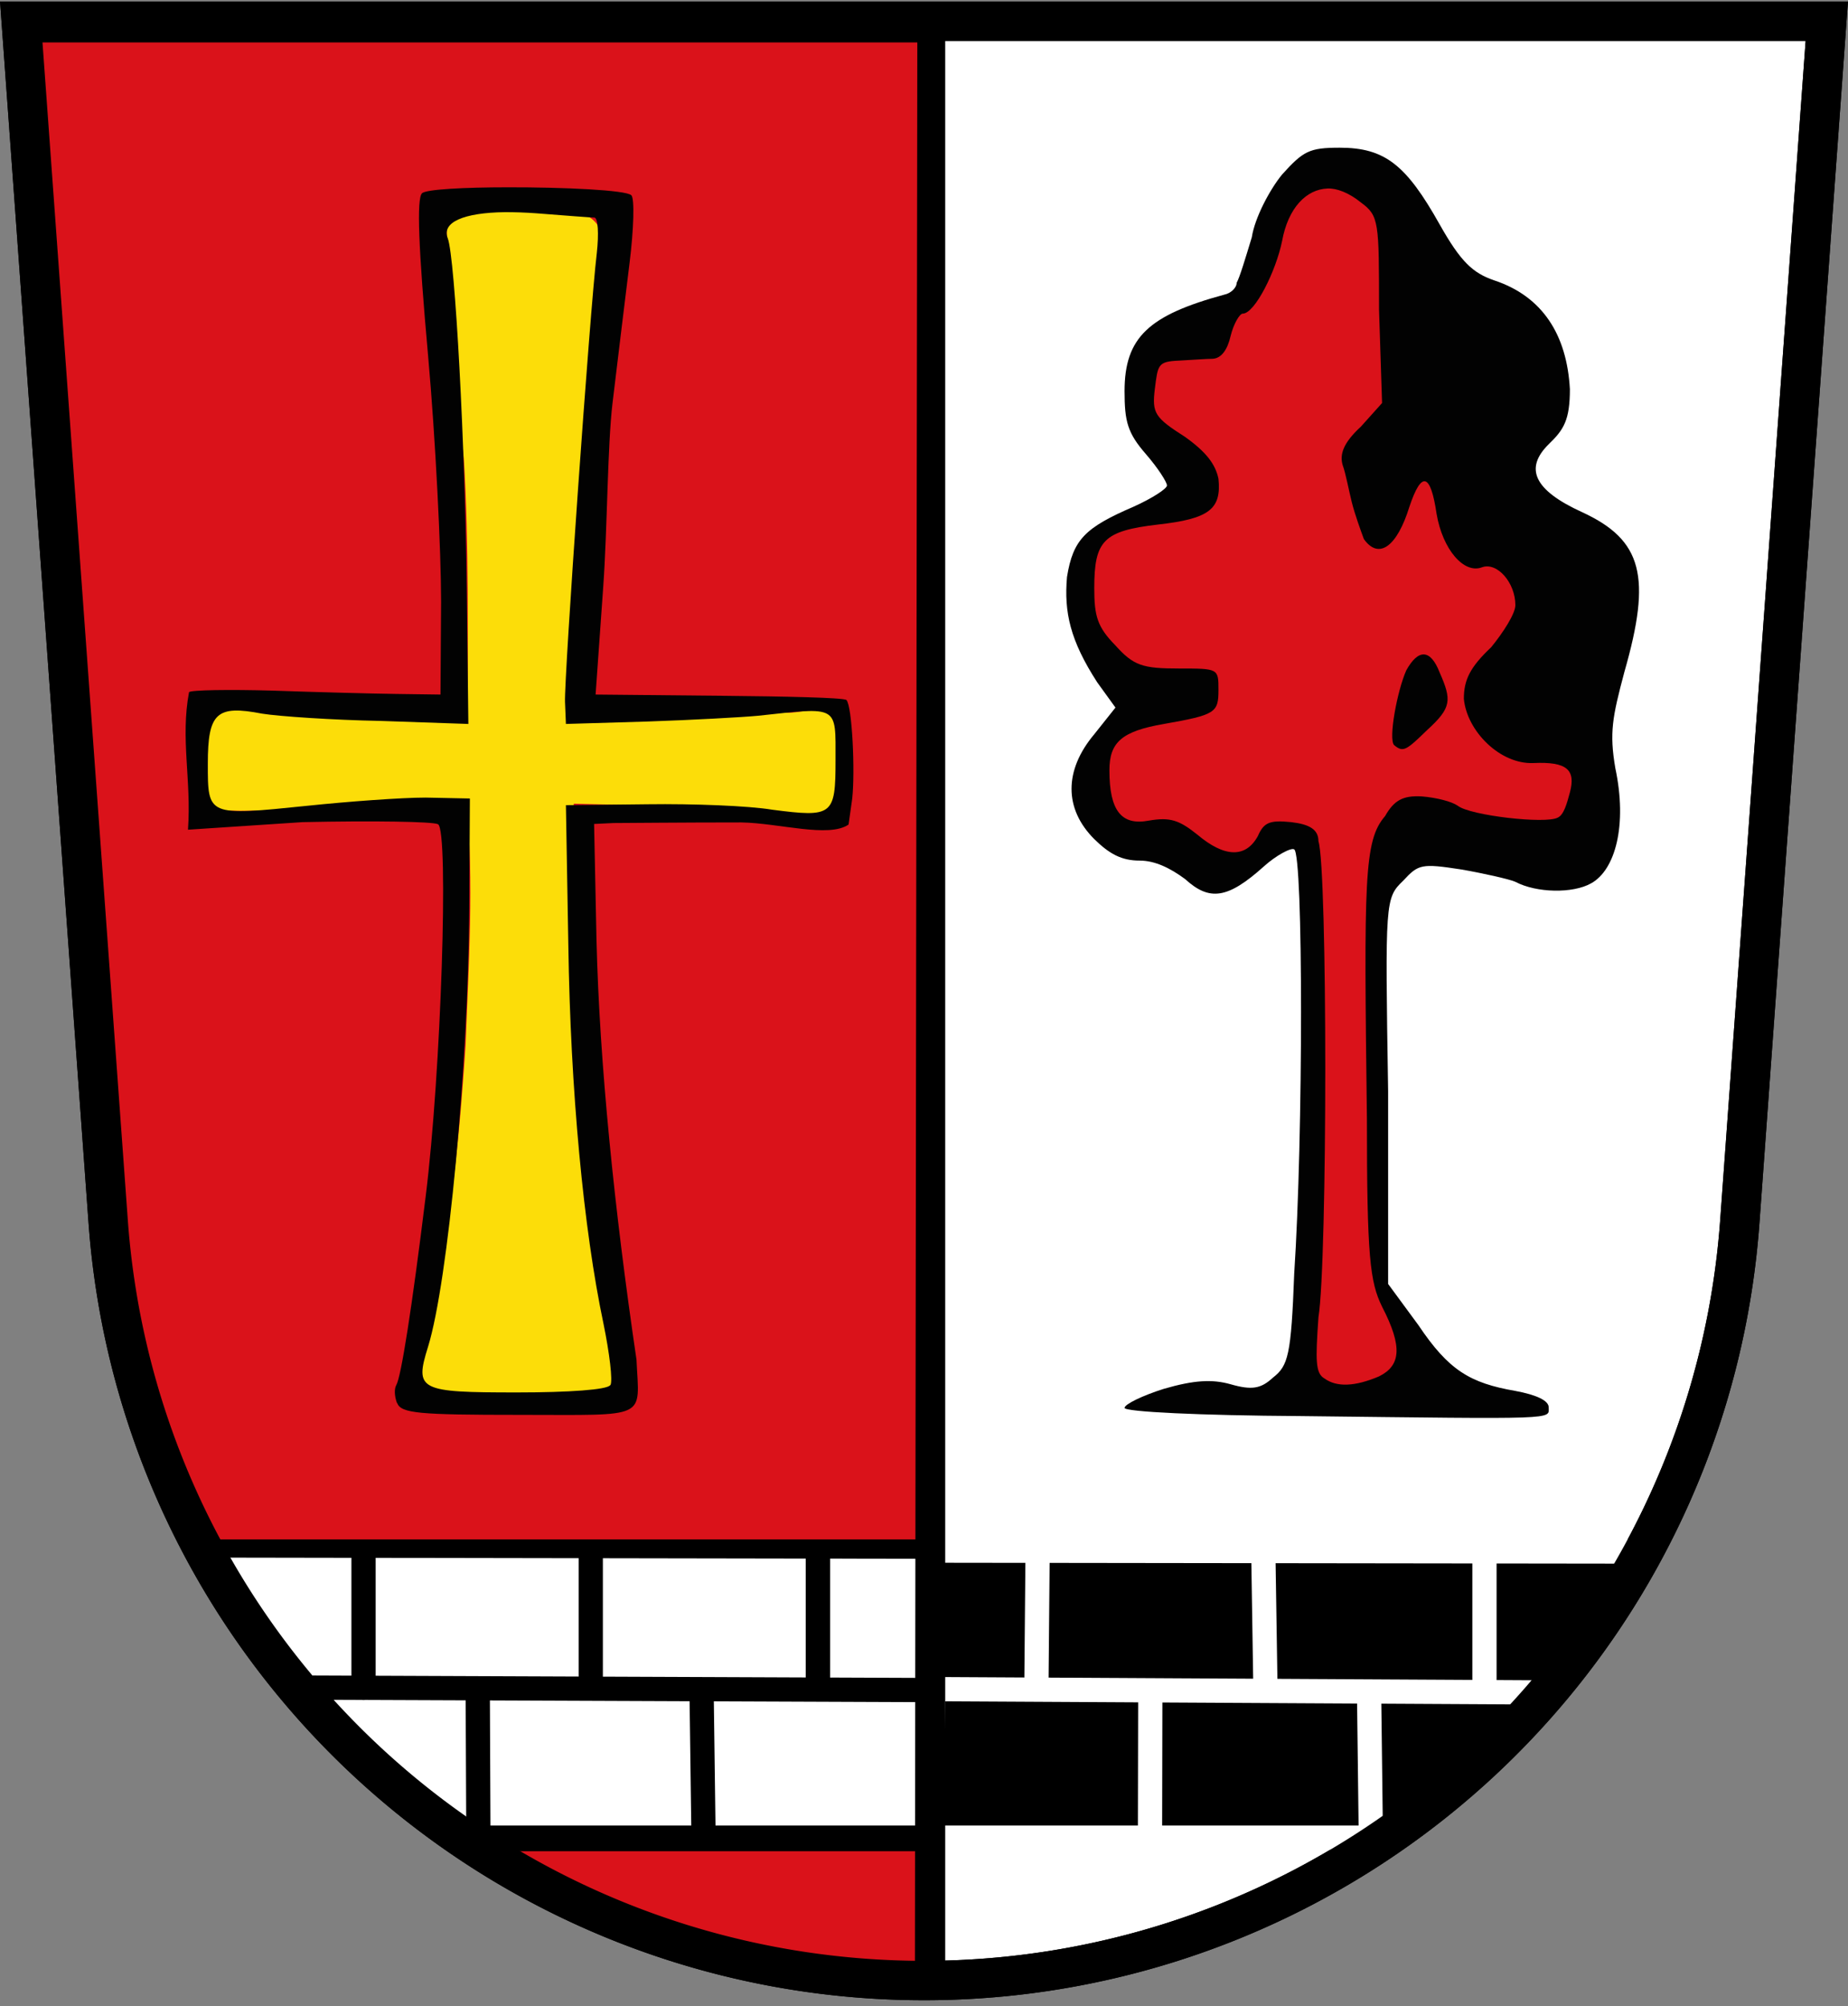 <?xml version="1.0" encoding="UTF-8" standalone="no"?>
<svg xmlns:rdf="http://www.w3.org/1999/02/22-rdf-syntax-ns#" xmlns="http://www.w3.org/2000/svg" height="662" width="610" version="1.1" xmlns:cc="http://creativecommons.org/ns#" xmlns:dc="http://purl.org/dc/elements/1.1/">
<rect width="100%" height="100%" fill="#808080" stroke="none"/>
<path d="m603 7h-596l28.7 396a270 270 0 0 0 538.6 0z" stroke="#000" stroke-width="13" fill="#fff"/>
<g stroke-linejoin="round" stroke-linecap="round">
<path style="color-rendering:auto;color:#000000;isolation:auto;mix-blend-mode:normal;shape-rendering:auto;solid-color:#000000;image-rendering:auto" d="m461.4 606.4h-154l0.6-49.4h202m-130.3 0.1-0.1 49.5m72.3-49.3 0.6 49.1" stroke="#fff" stroke-width="8"/>
<path style="color-rendering:auto;color:#000000;isolation:auto;mix-blend-mode:normal;shape-rendering:auto;solid-color:#000000;image-rendering:auto" d="m540 512-233.3-0.3 1.1 45.7 202.2 1.1" stroke="#fff" stroke-width="8"/>
<path style="color-rendering:auto;color:#000000;isolation:auto;mix-blend-mode:normal;shape-rendering:auto;solid-color:#000000;image-rendering:auto" d="m10 12h300v640c-142.1-5.7-234.81-75.6-270-220z" stroke="#000" stroke-width="4" fill="#da121a"/>
</g>
<path d="m-2203 479.5-10-1.7 11-0.5 12-0.2 1-10.2c1-9.8 1-9.6 0 1.4 0 13.2 0 13.7-14 11.2zm-20-1.7c2-0.5 5-0.5 7 0 1 0.8 0 1.2-5 1.2-4 0-5-0.4-2-1.2zm-14-2.4c2-0.7 4-0.5 5 0.2 1 0.8-1 1.5-3 1.2-3 0-4-0.7-2-1.4zm-12-2.5c2-0.7 4-0.4 5 0.3 0 0.7-1 1.5-4 1.2-2 0-3-0.7-1-1.5zm-43-15.3c-3-1.5-3-2.5-1-2.5 1 0 3 1.3 4 2.5 2 2.9 1 2.9-3 0zm99-8.1c-1-4.6 0-6.1 1-4.6s2 4.4 1 6.8c0 3.4-1 3-2-2.2zm-115 0.8c-2-3.2 0-7.3 4-7.3 2 0 2 0.7 0 2.2-2 1.2-3 3.4-2 4.8 1 1.5 1 2.7 0 2.7 0 0-1-1-2-2.4zm19-6.6c5-0.5 13-0.5 18 0s1 1-9 1-14-0.5-9-1zm80 0c2-0.5 6-0.5 8 0 3 0.7 1 1.2-4 1.2-4 0-6-0.5-4-1.2zm-108-95.1c1-0.7 4-0.5 4 0.2 1 0.8 0 1.5-3 1.3-3 0-3-0.8-1-1.5zm9 0c2-0.5 5-0.5 6 0 2 0.7 1 1.2-3 1.2-3 0-4-0.5-3-1.2zm-73-7.3c2-0.5 5-0.5 6 0 2 0.7 1 1.2-3 1.2-3 0-4-0.5-3-1.2zm176-3.4c1-1.7 3-2.5 4-1.7 1 0.7-1 2.2-3 2.9-3 1.5-4 1.2-1-1.2zm-213-9.8c-1-1.4-1-2.9-1-3.6 1-0.8 2 0.4 3 2.6 2 4.2 0 4.9-2 1zm229-15.6c0-8 0-11 1-6.6v14.7c-1 3.6-1 0-1-8.1zm-241-11.2c-1-1.5-1-2.9-1-3.7 1-0.7 2 0.5 3 2.7 2 4.2 0 4.9-2 1zm241-92.4c0-49 0-69 1-44.6v89c-1 24.6-1 4.6-1-44.4zm-244 78.5c-5-13.7-9-26.8-7-30 0-2.2 1-1.7 1 1.2 0 2.7 3 11.2 5 19.3 6 14.4 6 21.9 1 9.5zm384 0.2c2-0.7 4-0.4 5 0.3 0 0.7-1 1.4-4 1.2-2 0-3-0.7-1-1.5zm-231-5.6c0-3.4 1-4.6 1-2.9 1 1.5 1 4.4 0 6.1 0 1.5-1 0.2-1-3.2zm226-6.1c0-6.5 1-12.6 2-13.1 2-2 0 13.1-2 19.2-1 4.2-1 2.2 0-6.1zm21 2c-1-4.6 0-5.4 2-2.9 2 4.1 3 9.5 0 9.5-1 0-2-3-2-6.6zm-5-10.5c0-1.2 0-2.4 1-2.4 2 0 3 1.2 3 2.4 0 1.5-1 2.4-1 2.4-1 0-2-0.9-3-2.4zm-13-11.2c0-2.7 1-3.4 2-1.5 0 1.7 0 3.9-1 4.7 0 0.9-1-0.5-1-3.2zm-392-8.3c0-3.4 0-4.6 1-2.9 1 1.4 1 4.4 0 6.1-1 1.4-1 0.2-1-3.2zm392-4.9c0-4.6 1-6.6 2-4.1v8.5c-1 2.2-2 0.3-2-4.4zm10-1.4c0-2.7 1-3.5 1-1.5 1 1.7 1 3.9 0 4.6-1 1-1-0.5-1-3.1zm-404-12c0-5.4 0-7.3 1-4.1v9.7c-1 2.2-1-0.2-1-5.6zm404-17.1c0-9.2 1-12.9 1-7.8 1 4.9 1 12.7 0 17.1 0 4.2-1 0.3-1-9.3zm-309-31.7c1-16 2-39.5 2-51.9-1-15.3 0-22.4 2-22.4s3 8 2 30c-3 48.5-5 71.2-6 72.4-1 0.7-1-12 0-28.1zm309-1.2c0-3.4 1-4.6 1-2.9 1 1.5 1 4.4 0 6.1 0 1.5-1 0.2-1-3.2zm-10-8.7c0-2.7 1-3.5 2-1.5 0 1.7 0 3.9-1 4.6 0 1-1-0.5-1-3.1zm8-24.2c0-14.6 0-28.8 1-31.2s2 7.6 1 21.9c-1 36.6-2 41.3-2 9.3zm-249 4.9c0-10.7 1-14.9 1-9 1 5.6 1 14.4 0 19.5 0 4.9-1 0.2-1-10.5zm-14-13.4c0-6.1 0-8.6 1-5.6v11.2c-1 2.9-1 0.5-1-5.6zm-144 3.6c0-1.9 1-2.9 2-2.2 1 0.8 1 2.5 1 3.7-2 3.2-3 2.7-3-1.5zm143-20.7c0-3.4 1-4.6 2-3.2v6.1c-1 1.7-2 0.5-2-2.9zm254-3.6c0-5.4 1-7.4 1-4.2 1 2.9 1 7.3 0 9.8-1 2.2-1-0.3-1-5.6zm-37-3.7c-3-2-2-2.2 3-1 4 1 7 0.3 9-3.1 1-2.5 3-3.2 3-2 0 3.4-6 8.5-9 8.5-1 0-4-1.2-6-2.4zm-363-15.9c0-6.8 1-9.2 1-5.3 1 3.6 1 9 0 12.2 0 2.9-1-0.3-1-6.9zm41 9.3c1-0.7 4-0.5 4 0.3 1 0.7 0 1.4-3 1.2-3 0-3-0.8-1-1.5zm122 0c1-0.7 3-0.5 4 0.3 1 0.7 0 1.4-3 1.2-3 0-3-0.8-1-1.5zm76 0c3-0.7 7-2.4 8-4.1s1-1.5 1 0.9c-1 2-4 3.9-8 4.2-7 0.2-7 0-1-1zm118-0.5c-1-1.4-4-2.7-8-2.7-3 0-5-0.9-5-2.1 1-1 5-1.5 8-0.8 6 1 10 4.7 8 6.8-1 0.8-2 0.3-3-1.2zm38-2.7c-3-1.4-3-2.4-1-2.4 1 0 4 1.2 4 2.4 2 3 1 3-3 0zm52-3.1c-7-4.9-21-7.1-24-4.2-3 2-4 0.8-5-4.8 0-6.1 0-7.4 4-7.4 7-0.2 19-10.7 19-17 0-2.7 1-4.9 3-4.9 1 0 2 2.3 1 6.1-1 5.1 0 7.3 9 13.4 5 4.1 11 6.8 13 6.1 6-2.2 13 3.4 12 9.3 0 4.6-2 5.3-14 6.1-8 0.4-15-0.5-18-2.7zm30-2.7c0-4.4-6-9.5-9-7.8-1 1-8-1.5-14-5.1l-12-6.6-11 4.6c-5 2.7-10 5.6-10 6.6s6 2.4 13 3.4c6 1 13 3.2 14 4.9 4 4.6 29 4.6 29 0zm-400-0.7c2-0.8 4-0.5 5 0.2s-1 1.5-3 1.2c-3 0-4-0.7-2-1.4zm253-4.2c-3-10 2-15.3 15-17.1 19-2.6 25-5.8 25-13.6 0-8.4-10-13.5-23-11.2-7 1.4-9 0.6-14-5.2-5-5.2-7-9.3-7-18.2 0-15.1 4-19 21-19 14 0 23-5 23-13.4 0-6.4-11-18.7-20-21.1-5-1.6-5-1.6 0-1.9 3-0.2 7 1.4 9 3.4 2 2.1 5 3.7 6 3.7s4 2.8 6 6.3c9 13.6-2 25.4-25 25.4-6 0-13 1.3-14 2.9-2 1.6-3 8-3 14.3 0 13.3 5 20 16 19.2 14-1.1 20 0.3 26 5.7 7 5.3 7 5.7 3 14.2s-4 9-19 10.5c-8 0.7-16 1.7-18 2-4 0.4-6 9.9-4 15.1v3.9c-1 0-2-2.7-3-5.9zm-93-8.8c0-3.4 0-4.6 1-3.1v6.1c-1 1.7-1 0.5-1-3zm29-1.2c0-4.1 0-5.3 1-2.9 1 2.2 1 5.6 0 7.3-1 1.5-1-0.2-1-4.4zm-266-2.7c0-2.6 1-3.4 1-1.4 1 1.7 1 3.9 0 4.6-1 1-1-0.5-1-3.2zm416 0c-3-2.6-2-11.2 1-9.5 1 1 2-3.1 2-10.4 0-8.5 1-13.1 4-16 6-5.2 9-5.1 15 0.7 5 4.6 5 4.6 14-1.4 9-6.3 10-7.5 6-12.9-1-2.2-4-2.9-9-1.9-7 1.3-8 0.7-10-5.7-2-4.4-2-7.2 0-7.2 1 0 2 2.2 2 4.8 0 4 2 4.9 8 4.9 7 0 9 1.5 12 5.2 2 4.6 1 6.2-5 12.3-4 3.8-8 8.8-10 11-2 3.6-3 3.3-8-3l-6-7.2-5 5.9c-3 3.2-6 9.2-6 13.4 0 10.5-3 19.2-5 17zm79-3.4c0-3.4 1-4.6 1-3.1 1 1.7 1 4.6 0 6.1 0 1.7-1 0.4-1-3zm-251-3.9c0-2.7 0-3.4 1-1.4 1 1.7 1 3.9 0 4.6-1 1-2-0.5-1-3.2zm-186-0.2c1-0.8 4-0.5 4 0.2 1 0.8 0 1.5-3 1.2-3 0-3-0.7-1-1.4zm140 0c2-0.5 6-0.5 8 0 3 0.7 1 1.2-4 1.2s-7-0.5-4-1.2zm66-69c0-38.3 0-53.9 1-34.8v69.5c-1 19.1-1 3.5-1-34.7zm-242 62c0-2.9 0-3.5 1-1.5 1 1.7 1 3.8 0 4.6-1 1-1-0.5-1-3.1zm19-5.2c1-0.7 4-0.6 4 0.3 1 0.8 0 1.3-3 1.2-3 0-3-0.6-1-1.4zm66-8.1c0-4.7 1-6.6 2-4.2v8.5c-1 2.3-2 0.4-2-4.3zm-107-9.7c0-3.4 1-4.7 1-3.1 1 1.7 1 4.5 0 6.1 0 1.7-1 0.3-1-3zm407-26.7c-1-2.6-3-7.4-3-10.8s-2-7.7-5-9.6l-5-3.5 6-10.1c2-5.5 6-10 7-10 2 0 1 2.4-1 5.4-5 6.7-5 13.9 0 20 2 2.6 3 7.9 3 11.6 0 6.4 1 6.9 10 6.9 8 0 10-0.9 10-4.7 0-6.9 2-12.6 5-11 1 0.7 2 4.3 2 7.9 0 5.8 0 6-2 1.7-3-4.9-3-4.9-3 0 0 7.2-4 10.8-14 10.8-5 0-8-1.5-10-4.7zm-408-7.8c-1-4.1-2-13.7-2-21.3 1-11 1-12.4 3-7.1 1 6 3 36.1 1 36.1 0 0-1-3.5-2-7.7zm106-17c0-6.2-1-15-2-19.5l-1-8.3 3 8.2c1 4.5 2 13.2 1 19.5l-1 11.4v-11.3zm10-31.4c0-7.4 0-10.36 1-6.7 1 3.7 1 9.7 0 13.4s-1 0.7-1-6.7zm297 1.2c0-22.86 3-48.08 5-45.74 1 1.41 1 7.17-1 15.09-1 7.09-2 17.39-1 22.95 1 5.6 0 12.3-1 15-1 3.5-2 1.3-2-7.3zm-68 3.7c0-3.4 0-4.8 1-3.1s1 4.4 0 6.1-1 0.3-1-3zm5-9c2-0.7 6-0.6 7 0 2 0.7 0 1.2-4 1.1-4 0-5-0.6-3-1.2zm16 0c5-1 6-3.2 5-9.66 0-3.2 12-13.03 16-12.88 1 0 0 1.68-4 3.68s-7 5-7 6.7c0 1.6-1 4-1 5.4 0 1.26-1 3.76-1 5.46s-3 2.9-7 2.7c-6-0.3-6-0.5-1-1.4zm-266-26.49c-1-4.88-2-9.37-1-9.98 1-0.58 2 2.93 3 7.83 1 4.88 1 9.38 0 9.98 0 0.6-2-2.9-2-7.83zm167-2.49c0-2.85 0-3.44 1-1.49 1 1.76 1 3.88 0 4.68-1 0.81-2-0.63-1-3.19zm-95-4.88c0-2.85 0-3.44 1-1.48 1 1.75 1 3.87 0 4.68-1 0.8-2-0.64-2-3.2zm94-18.7c-3-21.44-3-48.14 0-48.14 1 0 2 13.7 2 30.5v30.44c-1 0-2-5.75-2-12.8zm122 7.07c0-4.65 8-11.31 14-11.21 6 0 13 5.48 13 9.82 0 1.9-2 1.03-4-2.09-5-7.53-15-7.13-18 0.68-2 6.65-5 8-5 2.8zm-391-35.71c0-14.1 0-19.9 1-12.8v25.6c-1 7-1 1.3-1-12.8zm18-33.3c1-0.7 4-0.7 6 0 1 0.7 0 1.2-3 1.2-4 0-5-0.5-3-1.2zm23-0.1c2-0.6 6-0.6 7 0.1 2 0.7 0 1.2-4 1.1-4 0-5-0.6-3-1.2z" fill="#393939"/>
<path d="m147.4 71.74c0.2 26.57 2.6 53.26 5.7 79.56 1.8 28.8 1.2 57.9 1.3 86.8-26-1.1-52-1.7-77.8-4.3-8.9 0.9-10.4 11.4-10.2 18.6 0.5 4.8-0.6 11.2 3.3 14.8 15.9 1.2 32-0.9 47.9-1.6 12.1-0.6 24.3-1.6 36.4-1 2.5 26.6 0.7 53.6-0.3 80.2-2.2 33.6-5.8 67.2-13.3 100-2.4 4-3 9.5 0.8 12.9 7.1 4.8 16.5 2.9 24.6 3.7 11.5-0.3 23.3 0.6 34.5-2.1 5.9-4 2.2-12.5 1.4-18.1-15.7-57.2-11.6-117.1-12.3-176 25.3 0.8 50.5 0.3 75.5 4.4 6 1 12.2-3.1 12.3-9.5 0.5-7.6 0.8-15.8-1.9-23.1-4-5-11.7-1.1-17-1.9-23.6 1.1-47.3 2.3-70.9 3.5-0.4-32.3 3.9-64.3 5.5-96.5 1.8-20.1 1.4-40.4 5.5-60.22 1.5-5.27-1.9-11-7.6-11.34-14.4-1.79-29-0.43-43.5-0.87 0.1 0.69 0.1 1.38 0.1 2.07z" fill="#fcdd09"/>
<path fill="#da121a" d="m436.9 60.4c-13.7-1.2-17.1 14.32-18.2 24.73-2 11.76-19.3 12.87-17.2 26.77-16.3-1.4-32 13.6-22.2 29.4 8.1 6.1 30 15.8 12.3 24.9-19.7-4.2-38.2 14.3-32.9 34.9 1 23.3 23.8 25.3 37.3 25.1 6.3 15.8-21.6 7.6-28.9 16.2-12.1 10.9-0.8 37 16.2 33.2 12.7-0.4 26.9 19.8 36-0.3 18.2-10.1 12.5 17.9 13.7 28.4 0.6 44 1 88.1-0.9 132.1-9.7 22.5 21.9 33.4 31.7 13.1 0.5-14.6-11.8-27.6-8.3-43.7-0.4-37.4 0.4-74.8-1.3-112.2-2.2-11.9 2.4-33.3 18.7-27.5 12 6.5 25.6 9.7 39.1 6.3 18.9-1.8 5.5-29-9.5-22.7-20.3-6.3-18.3-30.3-3.3-40 12.7-10.9 0.4-32-14.6-22.4-8.2-5.2-2.7-47-17.8-38.1-1.2 8.5-5.8 31.4-16.4 23.1 0.3-15.1-4.4-25.1 9.6-36.7 2.5-14.1-2-29.6-0.3-43.83 0.1-13.49-5.4-33.53-22.8-30.77zm31.3 160.1c13.2 5.7-3.1 23.4-5.1 21 0.4-9.8-1.5-13.3 5.1-21z"/>
<g fill="#020202">
<path d="m442.2 48.74c-10 0-12 1.09-19 8.85-4 4.87-9 14.19-10 20.72-2 6.54-4 13.3-5 15 0 1.7-2 3.5-4 3.9-25 6.79-33 14.09-33 31.89 0 10 1 13.8 7 20.7 4 4.6 7 9.3 7 10.4s-5 4.3-11 7c-16 6.9-20 10.8-22 23.2-1 11.6 1 20.9 10 34.8l6 8.3-7 8.8c-10 11.9-10 24.6 0 34.6 5 4.9 9 7.1 15 7.1 5 0 10 2.4 15 6.1 8 7.3 14 6.6 26-4.2 4-3.6 9-6.3 10-5.6 3 1.7 3 94.6 0 140-1 27-2 30.4-7 34.3-4 3.7-7 4.2-14 2.2-6-1.7-12-1.4-22 1.5-7 2.2-13 5.1-13 6.3 0 1.3 25 2.5 58 2.7 86 1 82 1.2 82-2.9 0-2.2-4-4.1-11-5.4-15-2.6-22-6.8-32-21.7l-10-13.6v-63.7c-1-62.9-1-63.6 5-69.4 5-5.4 6-5.7 19-3.7 7 1.2 16 3.2 18 4.1 7 3.7 19 3.9 25 0.5 8-4.4 12-19.2 8-38-2-11.7-1-16.8 3-31.8 9-31.4 6-43.5-14-52.7-16-7.3-19-14.5-11-22.4 5-4.8 7-8 7-18.2-1-17.9-9-30.59-25-35.89-7-2.4-11-6.03-18-18.47-11-19.57-18-25.3-33-25.3zm-4 13.47c3-0.13 7 1.35 11 4.59 6 4.42 6 6.27 6 35.4l1 30.8-7 7.8c-6 5.5-7 9.3-6 12.7 1 2.7 2 8.2 3 12.2s3 9.5 4 12.2c5 7 11 2.3 15-10.6 4-12 7-11.3 9 2.3 2 11.7 9 19.9 15 17.6 5-1.8 11 5.1 11 12.5 0 2.8-4 9-8 13.9-7 6.6-9 10.8-9 17 1 10.7 12 21.7 23 21.2s14 2.2 12 9.7c-1 3.7-2 7.4-4 8.3-4 2.2-29-0.7-33-3.9-2-1.4-7-2.7-12-3.1-6-0.3-9 1.2-12 6.5-7 8.1-7 20.5-6 100 0 45.6 1 53.7 5 61.9 7 13.5 6 19.5-1 23-8 3.4-14 3.6-18 0.7-3-1.7-3-5.9-2-20.2 3-18.6 3-148 0-157.1 0-3.9-3-5.6-9-6.3-7-0.7-9 0-11 4.6-4 7.3-11 7.1-20-0.5-6-4.8-9-5.8-16-4.6-9 1.7-13-3.2-13-16.6 0-9.2 4-12.9 18-15.3 17-3 18-3.7 18-11.2 0-7.1 0-7.1-13-7.1-12 0-15-0.9-21-7.6-6-6.1-7-9.7-7-18.9 0-15.7 3-18.9 21-21 17-1.9 21-5.1 20-15.1-1-4.8-4-8.8-11-13.8-10-6.4-11-7.8-10-15.9 1-8 1-9 8-9.3 4-0.2 9-0.6 11-0.6 3-0.1 5-3.1 6-7.5 1-4.1 3-7.4 4-7.4 4 0 11-14.09 13-23.97 2-10.95 8-17.07 15-17.32z"/>
<path d="m460.2 245.9c-2-1.9 1-18 4-24.7 4-7.2 8-7 11 0.7 4 9.1 4 11.6-4 18.9-7 6.8-8 7.6-11 5.1z"/>
<path d="m167.6 61.81c-14.2 0-27 0.66-28.3 1.97-1.8 1.8-1.2 17.75 2 53.52 2.5 28 4.3 64.7 4.3 81.4l-0.2 30.5-14.6-0.2c-8.1-0.1-26.5-0.6-40.9-1.1-14.4-0.4-26.8-0.2-27.5 0.5-2.89 15.4 0.82 28.9-0.35 45.4l37.85-2.5c23-0.5 43.1-0.2 44.7 0.7 3.6 2.2 1 82.2-4.1 122.9-4.5 36.6-8.1 59.5-9.7 62.2-0.7 1.2-0.6 3.6 0.2 5.8l0.1 0.1c1.3 3.4 7.1 3.9 40.3 3.9 43.1 0 39.6 1.7 38.7-18.2-7.3-49.5-12.2-97.7-13.2-138.3l-0.8-38.5 6.4-0.3c3.5 0 22.5-0.2 42.2-0.2 12.4 0.2 28.9 5.2 35.4 0.7l1.2-8.5c1-9 0-30.5-1.9-32.6-1-0.8-20.5-1.2-41.7-1.4l-41.1-0.4 2.5-35.3c1.4-19.5 1.4-46.9 3.1-61s4.2-34.79 5.6-46.03c1.4-11.26 1.7-21.36 0.6-22.43-1.7-1.73-22.4-2.67-40.8-2.63zm-0.9 8.2c3.2 0 6.6 0.1 10.4 0.38 9.4 0.73 18 1.41 19.1 1.41 1.2 0.1 1.5 5.32 0.8 11.68-2.3 19.12-10.8 140.22-10.5 148.12l0.3 7.3 26.9-0.8c14.7-0.5 31.2-1.4 36.5-1.9 26.8-2.9 25.6-3.6 25.6 14.6 0 18.3-0.9 19-20.9 16.4-7.7-1.3-26.2-2-41-1.8l-27.1 0.3 0.8 46.3c0.7 47.6 5 93.6 11.6 124.8 2 9.8 3.1 18.8 2.3 20.3h-0.1c-0.9 1.5-13.6 2.4-30.7 2.4-32.4 0-33.9-0.7-29.4-15.1 6.6-21.4 13.3-92.6 13.6-144.6l0.2-36.3-14.6-0.3c-8 0-25.6 1.3-39 2.7-33.1 3.4-32.9 3.4-32.9-13.9 0-16.8 2.9-19.4 17.9-16.5 5.6 0.9 23.2 2.1 39.1 2.4l29 1-0.5-42.8c-0.5-48.6-3.9-111.21-6.3-117.47-2.1-5.29 5.3-8.45 18.9-8.62z"/>
</g>
<g stroke-linejoin="round" stroke-linecap="round">
<path style="color-rendering:auto;color:#000000;isolation:auto;mix-blend-mode:normal;shape-rendering:auto;solid-color:#000000;image-rendering:auto" d="m70 512h235.3" stroke="#000" stroke-width="8" fill="none"/>
<path style="color-rendering:auto;color:#000000;isolation:auto;mix-blend-mode:normal;shape-rendering:auto;solid-color:#000000;image-rendering:auto" d="m153.1 608.9h153.8l-0.8-96.5-236.1-0.4c21.56 32.1 33.5 63.8 83.1 96.9z" stroke="#000" stroke-width="4" fill="#fff"/>
<g stroke="#000" stroke-width="8" fill="none">
<path style="color-rendering:auto;color:#000000;isolation:auto;mix-blend-mode:normal;shape-rendering:auto;solid-color:#000000;image-rendering:auto" d="m101.4 556.9 202 0.8"/>
<path style="color-rendering:auto;color:#000000;isolation:auto;mix-blend-mode:normal;shape-rendering:auto;solid-color:#000000;image-rendering:auto" d="m151.4 606.4h153.4"/>
<path style="color-rendering:auto;color:#000000;isolation:auto;mix-blend-mode:normal;shape-rendering:auto;solid-color:#000000;image-rendering:auto" d="m306.8 10.43-0.7 547.57-0.1 94"/>
<path style="color-rendering:auto;color:#000000;isolation:auto;mix-blend-mode:normal;shape-rendering:auto;solid-color:#000000;image-rendering:auto" d="m120 512v45"/>
<path style="color-rendering:auto;color:#000000;isolation:auto;mix-blend-mode:normal;shape-rendering:auto;solid-color:#000000;image-rendering:auto" d="m195 512v45"/>
<path style="color-rendering:auto;color:#000000;isolation:auto;mix-blend-mode:normal;shape-rendering:auto;solid-color:#000000;image-rendering:auto" d="m270 512v42.8"/>
<path style="color-rendering:auto;color:#000000;isolation:auto;mix-blend-mode:normal;shape-rendering:auto;solid-color:#000000;image-rendering:auto" d="m157.7 558.9 0.2 45.4"/>
<path style="color-rendering:auto;color:#000000;isolation:auto;mix-blend-mode:normal;shape-rendering:auto;solid-color:#000000;image-rendering:auto" d="m231.6 559.3 0.6 45"/>
<path style="color-rendering:auto;color:#000000;isolation:auto;mix-blend-mode:normal;shape-rendering:auto;solid-color:#000000;image-rendering:auto" d="m270 512v45"/>
</g>
<g stroke="#fff" stroke-width="8">
<path style="color-rendering:auto;color:#000000;isolation:auto;mix-blend-mode:normal;shape-rendering:auto;solid-color:#000000;image-rendering:auto" d="m342.5 512-0.4 45"/>
<path style="color-rendering:auto;color:#000000;isolation:auto;mix-blend-mode:normal;shape-rendering:auto;solid-color:#000000;image-rendering:auto" d="m417 512 0.7 45" fill="#fff"/>
<path style="color-rendering:auto;color:#000000;isolation:auto;mix-blend-mode:normal;shape-rendering:auto;solid-color:#000000;image-rendering:auto" d="m490 512v45.3"/>
</g>
</g>
<path stroke="#000" stroke-width="13" fill="none" d="m603 7h-596l28.7 396a270 270 0 0 0 538.6 0z"/>
</svg>
